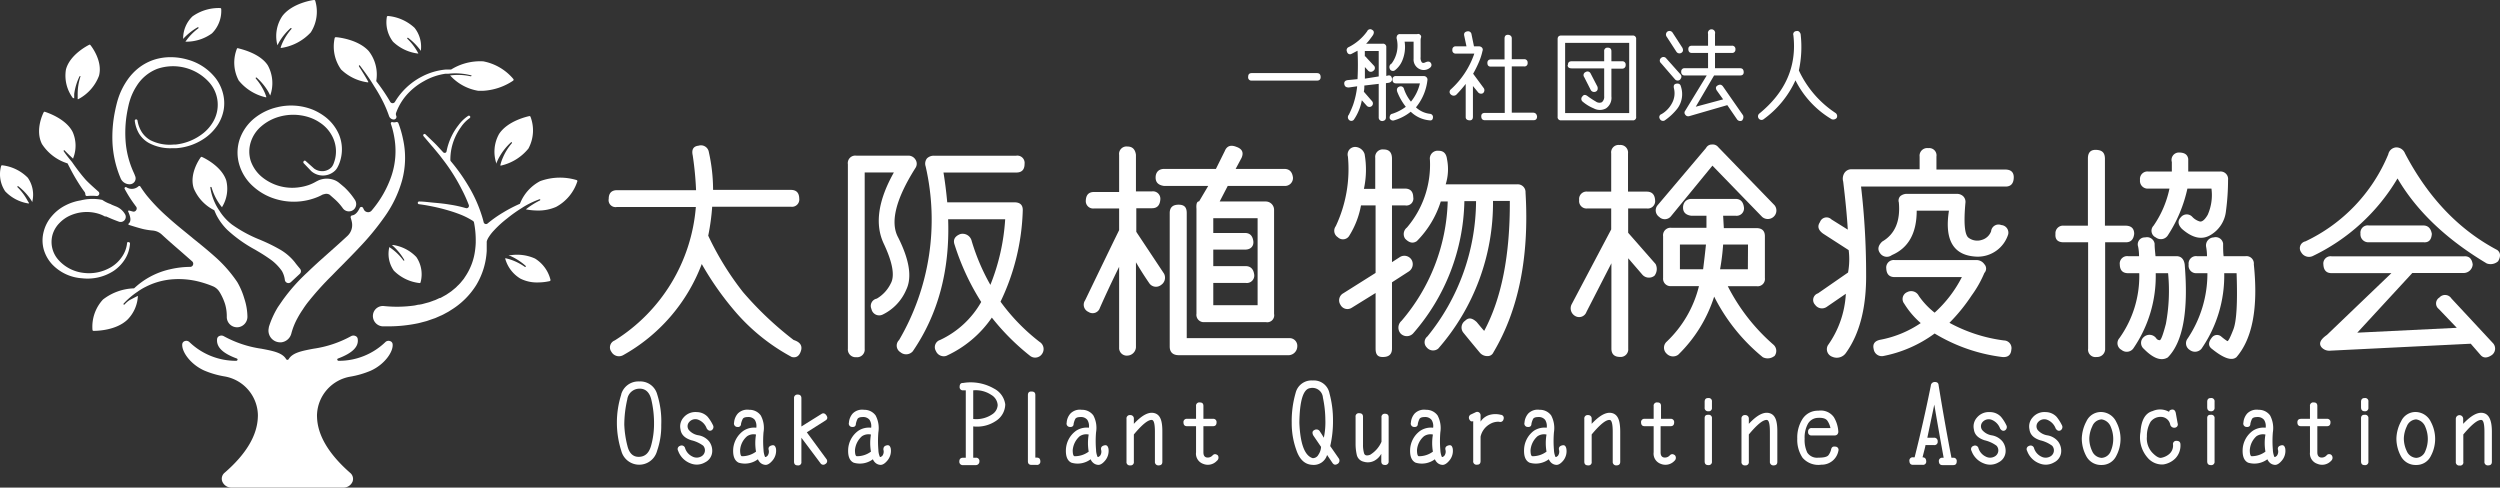 <svg xmlns="http://www.w3.org/2000/svg" viewBox="0 0 359.81 70.18"><rect x="0" y="0" width="359.81" height="70.18" fill="#333333" stroke="none"/><defs><style>.cls-1{fill:#fff;}</style></defs><g id="作業"><path class="cls-1" d="M56.16,49.1a.65.65,0,0,0-.67.11,9.63,9.63,0,0,1-6.73,2.72.22.22,0,0,1-.22-.15.17.17,0,0,1,.13-.19c2-.75,3-1.67,2.81-2.83a.51.51,0,0,0-.3-.39.7.7,0,0,0-.63,0,15.89,15.89,0,0,1-5.45,1.82c-1.68.32-3,.57-3.56,1.51a.21.21,0,0,1-.17.09.21.21,0,0,1-.18-.09c-.55-.94-1.88-1.19-3.56-1.51a15.89,15.89,0,0,1-5.45-1.82.7.7,0,0,0-.63,0,.51.51,0,0,0-.3.39c-.15,1.16.77,2.08,2.81,2.83a.17.17,0,0,1,.13.19.21.21,0,0,1-.21.15,9.65,9.65,0,0,1-6.74-2.72.65.65,0,0,0-.67-.11.52.52,0,0,0-.34.43c-.1,1.08,1.18,2.91,3.17,3.8a13,13,0,0,0,2.94.85,5.77,5.77,0,0,1,4.77,5.36,3.84,3.84,0,0,1,0,.48c-.08,2.63-1.68,5.33-4.76,8A1.12,1.12,0,0,0,32,69.32a1.43,1.43,0,0,0,1.37.86h16a1.43,1.43,0,0,0,1.37-.86,1.12,1.12,0,0,0-.35-1.27c-3.08-2.7-4.68-5.4-4.76-8a3.84,3.84,0,0,1,0-.48,5.77,5.77,0,0,1,4.78-5.36,13.12,13.12,0,0,0,2.93-.85c2-.89,3.27-2.72,3.17-3.8A.5.5,0,0,0,56.16,49.1Z"/><path class="cls-1" d="M58.2,37.5a.11.11,0,0,1-.13,0,7.8,7.8,0,0,0-1.78-1.76l-.22-.15-.06,0v.08a4.18,4.18,0,0,0,.68,3.29,6.18,6.18,0,0,0,3.7,1.78h0a.13.13,0,0,0,.14-.11,4.41,4.41,0,0,0-.61-3.64,5.82,5.82,0,0,0-3.34-1.73l-.17,0,.13.12,0,0,0,0a8.37,8.37,0,0,1,1.63,2s0,.05,0,.07A.09.09,0,0,1,58.2,37.5Z"/><path class="cls-1" d="M77,37.21a6.28,6.28,0,0,0-3.63-.46l-.18,0,.21.09.06,0a8.55,8.55,0,0,1,2.2,1.43.09.09,0,0,1,0,.07.11.11,0,0,1,0,.07.09.09,0,0,1-.12,0,8.11,8.11,0,0,0-2.25-1.11l-.49-.13h-.08l0,.08a4.85,4.85,0,0,0,2.18,2.85,5.25,5.25,0,0,0,2.48.55,7.81,7.81,0,0,0,1.73-.19.16.16,0,0,0,.12-.18A5,5,0,0,0,77,37.21Z"/><path class="cls-1" d="M71.83,19.28a5.24,5.24,0,0,0-.42,4.15l0,.14.06-.13a6.23,6.23,0,0,1,.43-.9,8.45,8.45,0,0,1,1.64-2.05.09.09,0,0,1,.13,0,.09.09,0,0,1,0,.12,8,8,0,0,0-1.32,2.14,5.53,5.53,0,0,0-.33,1l0,.08.09,0a7.1,7.1,0,0,0,3.95-2.46,5.51,5.51,0,0,0,.29-4.57.15.15,0,0,0-.17-.09C76.06,16.74,73.1,17.34,71.83,19.28Z"/><path class="cls-1" d="M38.23,14l.09,0,0-.09c-.06-.18-.12-.33-.17-.47a8.27,8.27,0,0,0-1.33-2.13.11.11,0,0,1,0-.13.09.09,0,0,1,.13,0,8.5,8.5,0,0,1,1.65,2c.1.18.2.38.29.57l0,.12,0-.12a5.32,5.32,0,0,0-.35-4.35C37.34,7.56,34.38,7,34.26,6.94a.13.13,0,0,0-.17.09,5.46,5.46,0,0,0,.27,4.56A7,7,0,0,0,38.23,14Z"/><path class="cls-1" d="M39.91,6.51,40,6.38l.17-.32h0a8.45,8.45,0,0,1,1.64-2,.09.09,0,0,1,.13,0,.08.08,0,0,1,0,.12A8.05,8.05,0,0,0,40.6,6.28a5.58,5.58,0,0,0-.2.54l0,.08.08,0a7.25,7.25,0,0,0,4.25-2.24A5.5,5.5,0,0,0,45.37.11.16.16,0,0,0,45.2,0c-.13,0-3.12.43-4.55,2.29a5.15,5.15,0,0,0-.76,4.07Z"/><path class="cls-1" d="M28.44,3.93a.09.09,0,1,1,.1.15,8,8,0,0,0-1.76,1.79l0,0L26.68,6h.1a6.29,6.29,0,0,0,3.73-1.2,4.57,4.57,0,0,0,1.33-3.5.15.15,0,0,0-.14-.14,6.52,6.52,0,0,0-4,1.2,4.41,4.41,0,0,0-1.34,3.08V5.6l.09-.1A8.63,8.63,0,0,1,28.44,3.93Z"/><path class="cls-1" d="M.32,23.79a.15.15,0,0,0-.16.11,4.41,4.41,0,0,0,.59,3.64,5.86,5.86,0,0,0,3.32,1.74l.09,0,0-.09L4,28.94a8.15,8.15,0,0,0-1.48-2,.08.08,0,0,1,0-.12.09.09,0,0,1,.13,0,8.47,8.47,0,0,1,1.79,1.92l.15.24.07.12,0-.13A4.28,4.28,0,0,0,4,25.58,6.18,6.18,0,0,0,.32,23.79Z"/><path class="cls-1" d="M10.68,14.14V14c0-.18,0-.33,0-.48h0A8.31,8.31,0,0,1,11.44,11l.05-.05h.07a.09.09,0,0,1,0,.12,8.18,8.18,0,0,0-.38,2.48c0,.21,0,.43,0,.65v.08l.07,0a6.31,6.31,0,0,0,3-3.38c.57-2.19-1.18-4.35-1.26-4.44a.15.15,0,0,0-.18,0c-.11.06-2.75,1.36-3.32,3.55a5.38,5.38,0,0,0,1,4.1Z"/><path class="cls-1" d="M60.11,7.7h.1l-.06-.12,0,0a8.21,8.21,0,0,0-1.52-2,.08.08,0,0,1,0-.12.09.09,0,0,1,.13,0A8.64,8.64,0,0,1,60.5,7.22l.08.11,0-.13A4.37,4.37,0,0,0,59.66,4a6.47,6.47,0,0,0-3.82-1.7.16.16,0,0,0-.16.12A4.61,4.61,0,0,0,56.56,6,6.27,6.27,0,0,0,60.11,7.7Z"/><path class="cls-1" d="M83,25.92a8.34,8.34,0,0,0-5.26.15,6.21,6.21,0,0,0-2.91,3.26l-.12.05a20.86,20.86,0,0,0-2.34,1.23,16.86,16.86,0,0,0-2.19,1.55.35.35,0,0,1-.34.07.34.34,0,0,1-.23-.25c-.07-.29-.15-.58-.24-.86a19.71,19.71,0,0,0-2-4.43,26.27,26.27,0,0,0-2.49-3.49.27.27,0,0,1-.06-.17,7.81,7.81,0,0,1,.66-3.22,8.31,8.31,0,0,1,.88-1.54A5,5,0,0,1,67.6,17a.2.2,0,0,0,.06-.26.21.21,0,0,0-.27-.07A5.38,5.38,0,0,0,66,18a8.59,8.59,0,0,0-1,1.59,8.81,8.81,0,0,0-.73,2.19.28.28,0,0,1-.2.22.31.31,0,0,1-.29-.09L62.94,21l-.15-.16-.27-.27-1.29-1.24a.19.19,0,0,0-.26,0,.19.19,0,0,0,0,.28L62.15,21l.25.28a1,1,0,0,0,.13.16l.75.91.71.93a26.92,26.92,0,0,1,2.48,4,20.33,20.33,0,0,1,1,2.22.34.34,0,0,1-.07.36.33.33,0,0,1-.35.09l-.19-.05a17.52,17.52,0,0,0-2.17-.46c-.64-.11-1.36-.19-2.17-.26S61,29,60.32,29h0a.19.19,0,0,0-.19.17.19.19,0,0,0,.17.22c.64.08,1.33.2,2.1.36s1.46.34,2.07.52a20,20,0,0,1,2,.69,11.1,11.1,0,0,1,1.59.83.36.36,0,0,1,.16.22,13.3,13.3,0,0,1,.25,2.76v.14a9.89,9.89,0,0,1-.08,1,8.72,8.72,0,0,1-1.5,4l-.14.22-.51.62L66,41l-.15.14-.08.08a2,2,0,0,1-.3.28l-.51.42-.33.23-.17.11a2.53,2.53,0,0,1-.27.18l-.7.39-.15.07-.09,0-.49.23a1.75,1.75,0,0,1-.32.12l-.18.07-.5.18-.34.09-.7.19-.4.07c-.22,0-.45.09-.67.12a18.16,18.16,0,0,1-4.38.08h0a1.44,1.44,0,0,0-1.51.92,1.49,1.49,0,0,0,1.34,2h.69a20.92,20.92,0,0,0,4.36-.44c.28-.06.56-.14.83-.21l.42-.11.95-.33.27-.09.59-.26.2-.09a3.39,3.39,0,0,0,.39-.18l.57-.31.1-.05.18-.11.28-.18A11.07,11.07,0,0,0,68.56,41a10.61,10.61,0,0,0,1.49-4.9c0-.32,0-.67,0-1a1.7,1.7,0,0,0,0-.22.76.76,0,0,1,.07-.33,2.26,2.26,0,0,1,.24-.45,6,6,0,0,1,.72-.92A15.21,15.21,0,0,1,73,31.43,19.7,19.7,0,0,1,75,30h0l.11-.07.17-.11a12.37,12.37,0,0,1,2.36-1.14.09.09,0,0,1,.12.06.1.1,0,0,1-.06.11,11.31,11.31,0,0,0-1.94,1.22l-.09.08h.11a9.13,9.13,0,0,0,1.62.15,6.33,6.33,0,0,0,2.63-.52,6.39,6.39,0,0,0,3.07-3.7A.16.16,0,0,0,83,25.92Z"/><path class="cls-1" d="M49.8,27.18,49.62,27l-.47-.4-.34-.28a2.45,2.45,0,0,0-.56-.35,3,3,0,0,0-2.43,0l-.28.14-.18.1-.21.11-.1.05a5.8,5.8,0,0,1-.65.27,7.27,7.27,0,0,1-1.38.32,6.89,6.89,0,0,1-5.36-1.52,5.22,5.22,0,0,1-1.57-2.27,4.48,4.48,0,0,1,0-2.71,4.92,4.92,0,0,1,1.55-2.31,6.73,6.73,0,0,1,2.58-1.36,7.38,7.38,0,0,1,3-.2,7.09,7.09,0,0,1,1.46.36,6.07,6.07,0,0,1,1.32.67,5.18,5.18,0,0,1,1.92,2.2,4.7,4.7,0,0,1,.34,2.91,4.89,4.89,0,0,1-.21.72,1.91,1.91,0,0,1-.32.6,1.85,1.85,0,0,1-1.2.58,2,2,0,0,1-1.32-.37l-1.22-1.09a.19.19,0,0,0-.32.14.24.24,0,0,0,0,.14l1.14,1.19a2.53,2.53,0,0,0,3.42-.09,1.85,1.85,0,0,0,.3-.39c.09-.15.14-.27.2-.39v0a5.11,5.11,0,0,0,.29-.83,5.59,5.59,0,0,0-.2-3.5,6.42,6.42,0,0,0-2.2-2.76,8.27,8.27,0,0,0-1.54-.87,8.45,8.45,0,0,0-5.22-.37A8.18,8.18,0,0,0,36.64,17a6.73,6.73,0,0,0-2.13,3,6.09,6.09,0,0,0-.06,3.73,6.76,6.76,0,0,0,2,3.11,8.33,8.33,0,0,0,3.18,1.79,9,9,0,0,0,3.61.35,9,9,0,0,0,2.67-.71l.1-.05a3.18,3.18,0,0,0,.32-.16l.18-.09.09,0a.94.94,0,0,1,.74,0h0a.47.47,0,0,1,.12.07l.74.65.12.11a7.94,7.94,0,0,1,1,1.14,1.07,1.07,0,0,0,1.64.18l0,0a1.08,1.08,0,0,0,.11-1.37A9.77,9.77,0,0,0,49.8,27.18Z"/><path class="cls-1" d="M57,16.59a.62.62,0,0,1,0-.33,8.12,8.12,0,0,1,1.41-2.46A9.19,9.19,0,0,1,61,11.69a8.71,8.71,0,0,1,3.13-1.08l.42,0a9.08,9.08,0,0,1,3.24.23.09.09,0,0,1,.06,0,.09.09,0,0,1,0,.07.09.09,0,0,1-.11.07,8.4,8.4,0,0,0-2.87-.13h-.1l.07.07a7,7,0,0,0,4,2.15c.21,0,.43,0,.65,0a8.62,8.62,0,0,0,4.35-1.45.17.17,0,0,0,.07-.1.24.24,0,0,0,0-.12,7.48,7.48,0,0,0-4.35-2.57,7.93,7.93,0,0,0-4.64,1.18c-.28,0-.54,0-.79,0a9.23,9.23,0,0,0-3.39,1,9.76,9.76,0,0,0-2.81,2.17,9.4,9.4,0,0,0-1.08,1.47.4.4,0,0,1-.34.2.39.39,0,0,1-.35-.2l-.17-.29a27.36,27.36,0,0,0-1.58-2.34c-.09-.12-.18-.23-.26-.35l0,0a5.5,5.5,0,0,0-1.08-4.32c-1.59-1.75-4.61-2-4.74-2a.17.17,0,0,0-.16.12A5.69,5.69,0,0,0,49.09,10a6.81,6.81,0,0,0,3.81,1.85l.1,0,0-.09c-.42-.76-.89-1.51-1.34-2.21a.15.15,0,0,1,0-.07.21.21,0,0,1,0-.06.11.11,0,0,1,.13,0c.53.71,1.1,1.47,1.62,2.28.13.21.28.44.44.71a22.63,22.63,0,0,1,1.34,2.35A17.29,17.29,0,0,1,56,16.72a.73.73,0,0,0,.68.48h0a.39.39,0,0,0,.37-.48Z"/><path class="cls-1" d="M43.15,39.41a.53.53,0,0,0,.05-.71c-.26-.31-.59-.71-.66-.81l-.11-.15a7.61,7.61,0,0,0-2.26-1.9,24.16,24.16,0,0,0-2.41-1.19l-.3-.13a19.16,19.16,0,0,1-4.1-2.22,7.72,7.72,0,0,1-1.66-1.78l-.09-.15h0l0,0a7.23,7.23,0,0,1-.53-.87,8.16,8.16,0,0,1-.81-2.5.08.08,0,0,1,.07-.1.1.1,0,0,1,.11.07,7.91,7.91,0,0,0,1.06,2.27,6,6,0,0,0,.41.55l.05.05,0-.06A5,5,0,0,0,32.57,26c-.68-2.15-3.39-3.36-3.5-3.41a.14.14,0,0,0-.18.05c-.07.09-1.71,2.32-1,4.48a6.19,6.19,0,0,0,2.95,3.14c.09.22.19.44.28.64a8.39,8.39,0,0,0,1.59,2.18,19.49,19.49,0,0,0,4,2.85l.35.21a23,23,0,0,1,2.07,1.35A7.07,7.07,0,0,1,40.57,39,3.46,3.46,0,0,1,41,40.31a.52.52,0,0,0,.87.29Z"/><path class="cls-1" d="M58,20a14.48,14.48,0,0,0-.66-2.27.27.27,0,0,0-.34-.16.85.85,0,0,1-.52,0,.19.19,0,0,0-.23.23c.08.23.16.5.19.59a13.87,13.87,0,0,1,.38,1.83,11.21,11.21,0,0,1-.51,5.18A15.18,15.18,0,0,1,53.74,30l-.24.29a.64.64,0,0,1-.62.24.67.67,0,0,1-.53-.41l-.09-.18a.27.27,0,0,0-.49,0c-.22.47-.58,1-1.09,1.06a.26.26,0,0,0-.2.35c.06.2.12.4.16.6a2.14,2.14,0,0,1-.63,2c-.84.78-1.72,1.57-2.57,2.32l-1.57,1.4c-.65.6-1.15,1.06-1.61,1.51a26.2,26.2,0,0,0-3.56,4c-.25.36-.48.7-.69,1a12.86,12.86,0,0,0-1.32,2.9l0,.09a1.69,1.69,0,0,0,1.67,2.1h.11A1.69,1.69,0,0,0,41.93,48a9.72,9.72,0,0,1,.88-2.2,13.12,13.12,0,0,1,.75-1.23l.09-.14c.19-.29.37-.54.54-.77a42.76,42.76,0,0,1,3.58-4c.45-.46.91-.94,1.37-1.39.83-.85,1.7-1.72,2.54-2.62a37.86,37.86,0,0,0,3.65-4.42,16.92,16.92,0,0,0,2.54-5.27A12.44,12.44,0,0,0,58,20Z"/><path class="cls-1" d="M19.09,24.49a13.12,13.12,0,0,1-1-4,16.56,16.56,0,0,1,.19-4.23c.06-.35.14-.73.21-1.05s.17-.67.28-1a8.39,8.39,0,0,1,.89-1.83,6.08,6.08,0,0,1,3-2.48,7,7,0,0,1,7.49,2,4.85,4.85,0,0,1,.47,5.72,5.91,5.91,0,0,1-1.39,1.57,7.71,7.71,0,0,1-3.92,1.61l-.27,0a6.15,6.15,0,0,1-3.39-.62A3.62,3.62,0,0,1,20.4,19a4.37,4.37,0,0,1-.61-1.66h0a.21.21,0,0,0-.22-.16.2.2,0,0,0-.17.23A4.84,4.84,0,0,0,20,19.21a3.91,3.91,0,0,0,1.41,1.36,6.55,6.55,0,0,0,3.38.76c.2,0,.39,0,.56,0a8.21,8.21,0,0,0,4.31-1.58A7.08,7.08,0,0,0,31.32,18a6,6,0,0,0,.88-2.23,5.64,5.64,0,0,0-.13-2.41A6,6,0,0,0,31,11.21,7.7,7.7,0,0,0,27,8.58a8.76,8.76,0,0,0-2.37-.35,7.8,7.8,0,0,0-2.41.35,7.38,7.38,0,0,0-2.19,1.14,8,8,0,0,0-1.69,1.78,10.38,10.38,0,0,0-1.14,2.14,11.92,11.92,0,0,0-.37,1.15c-.08.32-.18.71-.26,1.13a18.55,18.55,0,0,0-.38,4.67,15.12,15.12,0,0,0,1,4.65l.18.44a1.4,1.4,0,0,0,1.3.84h0a.85.85,0,0,0,.76-1.23C19.33,25,19.2,24.76,19.09,24.49Z"/><path class="cls-1" d="M34.15,40.6A19.16,19.16,0,0,0,31,37c-1.05-.94-2.13-1.82-3.18-2.66l-.31-.26c-1.22-1-2.32-1.87-3.37-2.83a26.24,26.24,0,0,1-3-3.09,16.31,16.31,0,0,1-.95-1.33.18.18,0,0,0-.28,0,1.42,1.42,0,0,1-1.73.11.18.18,0,0,0-.24.24,17.82,17.82,0,0,0,1.48,2.33c.05.08.11.15.17.23a.43.43,0,0,1,0,.52.42.42,0,0,1-.49.18l-.52-.14a.11.11,0,0,0-.13.15c.3.67.5,1.34.08,1.72a.11.11,0,0,0,0,.19c.69.22,1.69.53,2.22.64a10.6,10.6,0,0,0,1.24.18,2.2,2.2,0,0,1,1.29.57c.87.81,1.77,1.59,2.64,2.34l1.74,1.53a.45.45,0,0,1,.12.5.43.43,0,0,1-.41.29,13,13,0,0,0-2.95.36A11,11,0,0,0,19.3,41.5a7.66,7.66,0,0,0-4.48,1.61,5.76,5.76,0,0,0-1.51,4.37.15.15,0,0,0,.15.14h0c.32,0,3.2,0,4.89-1.62a5.17,5.17,0,0,0,1.49-3.33v-.09l-1.17.6a3.74,3.74,0,0,0-.74.64.1.1,0,0,1-.14,0,.08.08,0,0,1,0-.12,10.77,10.77,0,0,1,2-1.71l0,0h0a8.32,8.32,0,0,1,1.16-.7,10.15,10.15,0,0,1,3.64-1.07,11.89,11.89,0,0,1,3.74.24,15,15,0,0,1,2.33.75,2,2,0,0,1,.9.76l.09.14a8,8,0,0,1,.76,1.71,6.28,6.28,0,0,1,.23,1.77v.06a1.48,1.48,0,0,0,1.68,1.44,1.52,1.52,0,0,0,1.29-1.56,8.68,8.68,0,0,0-.45-2.57A10.52,10.52,0,0,0,34.15,40.6Z"/><path class="cls-1" d="M13.92,28.21a.36.36,0,0,0,.26-.62c-.65-.57-1.52-1.35-1.9-1.78-.55-.63-1.09-1.33-1.62-2.07l-.31-.44h0l0,0c-.44-.53-.82-1-1.18-1.53a.1.1,0,0,1,0-.07.09.09,0,0,1,0-.06.08.08,0,0,1,.12,0c.36.37.74.74,1.18,1.15l.06.05,0-.07A4.87,4.87,0,0,0,10.46,19c-1-2-3.92-2.88-4-2.91a.14.14,0,0,0-.17.07c-.06.1-1.29,2.52-.25,4.57a6.78,6.78,0,0,0,3.69,2.79c.1.21.2.41.31.61.43.85.88,1.62,1.35,2.36.27.42.53.8.81,1.17a.87.87,0,0,1,.09.37.22.22,0,0,0,.25.18A7.38,7.38,0,0,1,13.92,28.21Z"/><path class="cls-1" d="M18.5,34.85a.23.23,0,0,0-.14,0,.24.24,0,0,0-.07.13,4.19,4.19,0,0,1-.75,2A4.94,4.94,0,0,1,16,38.44a6.23,6.23,0,0,1-4.07.82,5.67,5.67,0,0,1-3.56-1.9,3.86,3.86,0,0,1-.79-3.64,4,4,0,0,1,1-1.64A4.84,4.84,0,0,1,10.14,31,5.88,5.88,0,0,1,14,30.71a4.81,4.81,0,0,1,.82.3l.27.14,0,0,.13,0h.06l.1.05.53.23c.29.13.76.31,1.22.48a.74.74,0,0,0,.91-1v0a2.6,2.6,0,0,0-1.38-1.21h0l-.57-.23a1.05,1.05,0,0,0-.26-.13,4.69,4.69,0,0,1-1.11-.57,7,7,0,0,0-3.1.07,7.25,7.25,0,0,0-2.14.69,6.29,6.29,0,0,0-2,1.55,5.39,5.39,0,0,0-1.19,2.25,4.9,4.9,0,0,0,0,2.55,5.34,5.34,0,0,0,1.22,2.17,6.5,6.5,0,0,0,4.29,2A6.91,6.91,0,0,0,16.34,39,5.69,5.69,0,0,0,18,37.28a4.8,4.8,0,0,0,.71-2.23A.2.2,0,0,0,18.5,34.85Z"/><path class="cls-1" d="M89.4,56.77A2.57,2.57,0,0,1,92,54.9a2.52,2.52,0,0,1,2.59,1.87,12.78,12.78,0,0,1,.58,4.38,10.79,10.79,0,0,1-.6,3.74,2.66,2.66,0,0,1-5.15,0,13.33,13.33,0,0,1,0-8.13Zm.9,7.4c.26,1.08.83,1.61,1.69,1.58s1.43-.56,1.72-1.62a11.62,11.62,0,0,0,.42-3,14.71,14.71,0,0,0-.41-3.7c-.27-1-.85-1.53-1.73-1.49a1.77,1.77,0,0,0-1.71,1.54,16.53,16.53,0,0,0-.43,3.65A14.45,14.45,0,0,0,90.3,64.17Z"/><path class="cls-1" d="M100.27,59.31a2.18,2.18,0,0,1,1.58.68,5.94,5.94,0,0,1,.8,1.28.56.56,0,0,1-.25.67c-.28.13-.51,0-.69-.28a2.11,2.11,0,0,0-1.16-1.23,1.16,1.16,0,0,0-1.35.3.9.9,0,0,0-.07,1.14,2.27,2.27,0,0,0,1.41.78,2.52,2.52,0,0,1,1.52.88,2.23,2.23,0,0,1,.44,1.54,1.81,1.81,0,0,1-1,1.46,2.37,2.37,0,0,1-2.12.16,3,3,0,0,1-1.78-1.81.48.48,0,0,1,.27-.71.51.51,0,0,1,.71.26,2,2,0,0,0,1.08,1.28,1.32,1.32,0,0,0,1.23,0,1,1,0,0,0,.56-.78,1,1,0,0,0-.25-.79,4.68,4.68,0,0,0-1.71-.78c-.94-.3-1.46-.82-1.55-1.57a1.92,1.92,0,0,1,.44-1.7A2.21,2.21,0,0,1,100.27,59.31Z"/><path class="cls-1" d="M111.18,66.28c-.4.47-.76.67-1.08.62a1.2,1.2,0,0,1-.72-.35,1.59,1.59,0,0,1-.3-.45,3.11,3.11,0,0,1-2.77.49c-.56-.27-.83-.9-.79-1.88A3.54,3.54,0,0,1,107,62a2.77,2.77,0,0,1,1.85-.44,1.7,1.7,0,0,0-.21-1.12,1.14,1.14,0,0,0-.93-.42c-.45,0-.72.08-.83.31a3,3,0,0,0-.23.67.43.43,0,0,1-.52.45.49.49,0,0,1-.48-.61,2.23,2.23,0,0,1,.55-1.33,1.91,1.91,0,0,1,1.63-.53,2,2,0,0,1,1.66.81,3.73,3.73,0,0,1,.4,2.42,14.72,14.72,0,0,0,0,2.53,2.88,2.88,0,0,0,.21,1c.08.09.2,0,.36-.14a1,1,0,0,0,.16-.89c-.06-.32.1-.52.46-.61s.5.09.6.45A2.19,2.19,0,0,1,111.18,66.28ZM108.81,65a7.26,7.26,0,0,1,0-2.46,1.64,1.64,0,0,0-1.29.25,2.88,2.88,0,0,0-1,2c0,.57.1.86.26.87A3.35,3.35,0,0,0,108.81,65Z"/><path class="cls-1" d="M118.93,66.05a.47.47,0,0,1-.14.73.48.48,0,0,1-.71-.12L115.34,63v3.47a.45.45,0,0,1-.53.51c-.34,0-.52-.16-.53-.52V57.32a.48.48,0,0,1,.54-.53c.35,0,.52.19.52.52v4.07l2.87-1.79c.26-.18.51-.12.72.18s.19.56-.13.75l-2.68,1.7Z"/><path class="cls-1" d="M127.72,66.28c-.39.47-.75.67-1.08.62a1.17,1.17,0,0,1-.71-.35,1.4,1.4,0,0,1-.3-.45,3.12,3.12,0,0,1-2.77.49c-.57-.27-.83-.9-.79-1.88A3.51,3.51,0,0,1,123.53,62a2.77,2.77,0,0,1,1.85-.44,1.69,1.69,0,0,0-.22-1.12,1.14,1.14,0,0,0-.93-.42c-.44,0-.72.08-.83.31a2.9,2.9,0,0,0-.22.67c0,.33-.21.48-.53.45a.48.48,0,0,1-.47-.61,2.23,2.23,0,0,1,.55-1.33,1.91,1.91,0,0,1,1.63-.53,2,2,0,0,1,1.66.81,3.86,3.86,0,0,1,.4,2.42,14.72,14.72,0,0,0,0,2.53,2.64,2.64,0,0,0,.21,1c.07.09.19,0,.36-.14a1,1,0,0,0,.15-.89c0-.32.1-.52.46-.61s.51.09.6.45A2.16,2.16,0,0,1,127.72,66.28ZM125.35,65a7.26,7.26,0,0,1,0-2.46,1.68,1.68,0,0,0-1.3.25,3,3,0,0,0-1,2q0,.85.27.87A3.32,3.32,0,0,0,125.35,65Z"/><path class="cls-1" d="M143.37,60.56a4.86,4.86,0,0,1-3.3.81v4.51h.35a.47.47,0,0,1,.54.53.51.51,0,0,1-.54.53H138.6a.48.48,0,0,1-.53-.52c0-.36.19-.54.53-.54h.4v-9.7h-.38a.46.46,0,0,1-.51-.46c0-.42.16-.62.49-.6a6.74,6.74,0,0,1,4.47.81,3,3,0,0,1,1.61,2.28A2.89,2.89,0,0,1,143.37,60.56Zm.22-2.26a1.83,1.83,0,0,0-.93-1.47,4,4,0,0,0-2.59-.65V60.3a4.09,4.09,0,0,0,2.85-.75A1.68,1.68,0,0,0,143.59,58.3Z"/><path class="cls-1" d="M148.46,56.35c.37,0,.55.15.55.51v9h.19c.35,0,.52.16.53.53a.47.47,0,0,1-.53.52h-.72c-.36,0-.54-.17-.54-.52V56.88C147.94,56.5,148.11,56.33,148.46,56.35Z"/><path class="cls-1" d="M159.06,66.28c-.39.47-.75.67-1.07.62a1.17,1.17,0,0,1-.72-.35,1.25,1.25,0,0,1-.3-.45,3.12,3.12,0,0,1-2.77.49c-.57-.27-.83-.9-.79-1.88A3.51,3.51,0,0,1,154.87,62a2.76,2.76,0,0,1,1.85-.44,1.69,1.69,0,0,0-.22-1.12,1.14,1.14,0,0,0-.93-.42c-.44,0-.72.08-.83.31a2.9,2.9,0,0,0-.22.67c0,.33-.21.48-.53.45a.48.48,0,0,1-.47-.61,2.17,2.17,0,0,1,.55-1.33,1.9,1.9,0,0,1,1.62-.53,2,2,0,0,1,1.67.81,3.8,3.8,0,0,1,.39,2.42,14.51,14.51,0,0,0,0,2.53,2.64,2.64,0,0,0,.21,1c.07.09.19,0,.36-.14a1,1,0,0,0,.15-.89c-.05-.32.1-.52.46-.61s.51.09.6.45A2.16,2.16,0,0,1,159.06,66.28ZM156.69,65a7.26,7.26,0,0,1,0-2.46,1.68,1.68,0,0,0-1.3.25,3,3,0,0,0-1,2q0,.85.27.87A3.32,3.32,0,0,0,156.69,65Z"/><path class="cls-1" d="M167.29,62.16v4.3c0,.35-.17.52-.54.52a.49.49,0,0,1-.53-.54V62.16q0-1.6-.39-1.71c-.52-.1-1.4.59-2.64,2.08v3.93a.46.46,0,0,1-.52.52.47.47,0,0,1-.54-.53V60.28a.48.48,0,0,1,.54-.54.49.49,0,0,1,.52.53V61c1.19-1.27,2.17-1.78,3-1.53S167.3,60.6,167.29,62.16Z"/><path class="cls-1" d="M175.14,66.32a1.77,1.77,0,0,1-2,.43,1.55,1.55,0,0,1-1-1.65V61.34h-1.3c-.33,0-.5-.17-.51-.53a.47.47,0,0,1,.54-.53h1.27V58.45a.47.47,0,0,1,.54-.53c.34,0,.52.15.52.51v1.85h1.35a.47.47,0,0,1,.54.53c0,.36-.19.53-.52.53h-1.37V65.1c0,.43.15.67.46.74a.93.93,0,0,0,.87-.31c.22-.22.46-.22.74,0A.58.58,0,0,1,175.14,66.32Z"/><path class="cls-1" d="M192.56,66.73c-.33.23-.59.19-.79-.11L191,65.48a2,2,0,0,1-2.15,1.42c-1.07-.06-1.84-.79-2.3-2.2a11.32,11.32,0,0,1-.64-3.86,14.52,14.52,0,0,1,.56-4.28,2.35,2.35,0,0,1,2.46-1.8,2.28,2.28,0,0,1,2.41,1.84,14.56,14.56,0,0,1,.51,3.89,15.69,15.69,0,0,1-.4,3.71L192.7,66A.55.55,0,0,1,192.56,66.73Zm-2.8-1.3a2.14,2.14,0,0,0,.37-1.12L189,62.65c-.17-.37-.12-.62.16-.75a.57.57,0,0,1,.82.22c.25.37.43.67.55.88a10.72,10.72,0,0,0,.22-2.59,16,16,0,0,0-.35-3.18,1.51,1.51,0,0,0-1.83-1.37q-1.5.18-1.56,5,.19,4.56,1.92,5.08A.92.92,0,0,0,189.76,65.43Z"/><path class="cls-1" d="M199.86,60.05v6.34a.48.48,0,0,1-.53.53c-.35,0-.53-.17-.53-.54V65.31a2.46,2.46,0,0,1-1,1,2,2,0,0,1-1.53.14,1.3,1.3,0,0,1-1-1,7.19,7.19,0,0,1-.17-1.5V60a.46.46,0,0,1,.52-.53c.37,0,.55.17.55.52v4a4.28,4.28,0,0,0,.15,1.24c.1.33.39.4.88.22a4.09,4.09,0,0,0,1.63-1.87v-3.5a.46.46,0,0,1,.51-.53C199.68,59.55,199.86,59.72,199.86,60.05Z"/><path class="cls-1" d="M208.6,66.28c-.39.47-.75.67-1.07.62a1.17,1.17,0,0,1-.72-.35,1.59,1.59,0,0,1-.3-.45,3.12,3.12,0,0,1-2.77.49c-.56-.27-.83-.9-.79-1.88A3.51,3.51,0,0,1,204.41,62a2.77,2.77,0,0,1,1.85-.44,1.64,1.64,0,0,0-.22-1.12,1.14,1.14,0,0,0-.93-.42c-.44,0-.72.08-.83.31a2.9,2.9,0,0,0-.22.67c0,.33-.21.48-.53.45a.48.48,0,0,1-.47-.61,2.23,2.23,0,0,1,.55-1.33,1.91,1.91,0,0,1,1.63-.53,2,2,0,0,1,1.66.81,3.86,3.86,0,0,1,.4,2.42,14.72,14.72,0,0,0,0,2.53,2.88,2.88,0,0,0,.21,1c.08.09.2,0,.36-.14a1,1,0,0,0,.16-.89c-.06-.32.09-.52.46-.61s.5.09.59.45A2.16,2.16,0,0,1,208.6,66.28ZM206.23,65a7.26,7.26,0,0,1,0-2.46,1.64,1.64,0,0,0-1.29.25,2.88,2.88,0,0,0-1,2c0,.57.1.86.26.87A3.32,3.32,0,0,0,206.23,65Z"/><path class="cls-1" d="M216.4,60.31a.48.48,0,0,1-.65.39,2.34,2.34,0,0,0-1.36.36,2.73,2.73,0,0,0-1.3,1.79v3.5c0,.36-.17.54-.53.53a.47.47,0,0,1-.53-.54V60.61c-.26.11-.45,0-.58-.3a.51.51,0,0,1,.21-.64l.71-.33a.49.49,0,0,1,.48,0,.51.51,0,0,1,.24.48v.86a2.31,2.31,0,0,1,1.43-1A3.13,3.13,0,0,1,216,59.7.45.45,0,0,1,216.4,60.31Z"/><path class="cls-1" d="M225,66.28c-.39.47-.75.67-1.08.62a1.17,1.17,0,0,1-.71-.35,1.59,1.59,0,0,1-.3-.45,3.12,3.12,0,0,1-2.77.49c-.57-.27-.83-.9-.79-1.88A3.51,3.51,0,0,1,220.76,62a2.77,2.77,0,0,1,1.85-.44,1.69,1.69,0,0,0-.22-1.12,1.14,1.14,0,0,0-.93-.42c-.44,0-.72.08-.83.31a2.9,2.9,0,0,0-.22.67c0,.33-.21.48-.53.45a.48.48,0,0,1-.47-.61,2.23,2.23,0,0,1,.55-1.33,1.91,1.91,0,0,1,1.63-.53,2,2,0,0,1,1.66.81,3.86,3.86,0,0,1,.4,2.42,14.72,14.72,0,0,0,0,2.53,2.88,2.88,0,0,0,.21,1c.07.09.19,0,.36-.14a1,1,0,0,0,.15-.89c-.05-.32.1-.52.46-.61s.51.09.6.45A2.16,2.16,0,0,1,225,66.28ZM222.58,65a7.26,7.26,0,0,1,0-2.46,1.68,1.68,0,0,0-1.3.25,3,3,0,0,0-1,2q0,.85.27.87A3.32,3.32,0,0,0,222.58,65Z"/><path class="cls-1" d="M233.19,62.16v4.3c0,.35-.18.52-.55.52a.49.49,0,0,1-.53-.54V62.16q0-1.6-.39-1.71c-.52-.1-1.4.59-2.64,2.08v3.93a.45.45,0,0,1-.51.52c-.37,0-.55-.18-.55-.53V60.28a.48.48,0,0,1,.55-.54.49.49,0,0,1,.51.53V61c1.19-1.27,2.18-1.78,3-1.53S233.19,60.6,233.19,62.16Z"/><path class="cls-1" d="M241,66.32a1.77,1.77,0,0,1-2,.43,1.55,1.55,0,0,1-1-1.65V61.34h-1.3c-.33,0-.5-.17-.51-.53a.47.47,0,0,1,.54-.53H238V58.45a.47.47,0,0,1,.54-.53c.34,0,.52.15.52.51v1.85h1.35a.47.47,0,0,1,.54.53c0,.36-.19.53-.52.53H239V65.1c0,.43.15.67.46.74a.93.93,0,0,0,.87-.31c.22-.22.46-.22.74,0A.57.57,0,0,1,241,66.32Z"/><path class="cls-1" d="M245.86,59.7a.46.46,0,0,1,.53.52v6.19a.47.47,0,0,1-.54.53c-.34,0-.51-.18-.51-.55V60.24C245.32,59.86,245.49,59.68,245.86,59.7Zm0-2.41a.46.46,0,0,1,.53.52v.86a.46.46,0,0,1-.53.52.48.48,0,0,1-.52-.55v-.8C245.34,57.46,245.51,57.28,245.86,57.29Z"/><path class="cls-1" d="M255.8,62.16v4.3c0,.35-.17.52-.54.52a.49.49,0,0,1-.53-.54V62.16q0-1.6-.39-1.71c-.52-.1-1.4.59-2.64,2.08v3.93a.46.46,0,0,1-.52.52.47.47,0,0,1-.54-.53V60.28a.48.48,0,0,1,.54-.54.5.5,0,0,1,.52.53V61c1.18-1.27,2.17-1.78,3-1.53S255.81,60.6,255.8,62.16Z"/><path class="cls-1" d="M259.35,60.42a2.61,2.61,0,0,1,2.36-1.31,2.31,2.31,0,0,1,2.22.92,4.54,4.54,0,0,1,.65,2.12.6.6,0,0,1-.17.4.51.51,0,0,1-.35.12h-3.31a.46.46,0,0,1-.52-.53.48.48,0,0,1,.55-.53h2.67a3,3,0,0,0-.41-1c-.21-.36-.67-.51-1.39-.47a1.7,1.7,0,0,0-1.52,1,4.12,4.12,0,0,0-.4,2,4.2,4.2,0,0,0,.38,2,1.68,1.68,0,0,0,1.58.73c.81,0,1.31-.11,1.5-.4a2.28,2.28,0,0,0,.34-.73c.06-.37.26-.52.6-.46a.46.46,0,0,1,.46.6,2.44,2.44,0,0,1-2.46,2,3,3,0,0,1-2.7-1,4.61,4.61,0,0,1-.76-2.75A5,5,0,0,1,259.35,60.42Z"/><path class="cls-1" d="M281.62,66.39c0,.37-.16.55-.51.55h-1.55c-.31,0-.49-.18-.51-.53a.47.47,0,0,1,.52-.53h.17q-.69-3.75-1.35-7.65c-.23,1.12-.57,2.71-1,4.77h.94a.49.49,0,0,1,.55.53.47.47,0,0,1-.52.53h-1.24c0,.16-.17.75-.42,1.76.34,0,.51.19.53.56a.46.46,0,0,1-.51.52h-1.39c-.33,0-.5-.18-.52-.53a.47.47,0,0,1,.53-.55h.22q1.29-5.13,2.33-10.29a.56.56,0,0,1,.59-.55c.33,0,.51.15.53.45q.86,5.32,1.85,10.45h.24A.46.46,0,0,1,281.62,66.39Z"/><path class="cls-1" d="M286.37,59.31A2.18,2.18,0,0,1,288,60a5.94,5.94,0,0,1,.8,1.28.56.56,0,0,1-.25.67c-.28.13-.51,0-.69-.28a2.14,2.14,0,0,0-1.16-1.23,1.18,1.18,0,0,0-1.36.3.91.91,0,0,0-.06,1.14,2.27,2.27,0,0,0,1.41.78,2.52,2.52,0,0,1,1.52.88,2.23,2.23,0,0,1,.44,1.54,1.81,1.81,0,0,1-1,1.46,2.37,2.37,0,0,1-2.12.16,3,3,0,0,1-1.78-1.81.48.48,0,0,1,.27-.71.51.51,0,0,1,.71.26,2,2,0,0,0,1.08,1.28,1.32,1.32,0,0,0,1.23,0,1,1,0,0,0,.56-.78,1,1,0,0,0-.25-.79,4.68,4.68,0,0,0-1.71-.78c-.94-.3-1.46-.82-1.55-1.57a1.92,1.92,0,0,1,.44-1.7A2.21,2.21,0,0,1,286.37,59.31Z"/><path class="cls-1" d="M294.42,59.31A2.18,2.18,0,0,1,296,60a6.36,6.36,0,0,1,.8,1.28.56.56,0,0,1-.25.67c-.28.13-.51,0-.69-.28a2.14,2.14,0,0,0-1.16-1.23,1.18,1.18,0,0,0-1.36.3.91.91,0,0,0-.07,1.14,2.29,2.29,0,0,0,1.42.78,2.52,2.52,0,0,1,1.52.88,2.23,2.23,0,0,1,.44,1.54,1.81,1.81,0,0,1-1,1.46,2.37,2.37,0,0,1-2.12.16,3,3,0,0,1-1.78-1.81.48.48,0,0,1,.27-.71.51.51,0,0,1,.71.26,2,2,0,0,0,1.07,1.28,1.34,1.34,0,0,0,1.24,0,1,1,0,0,0,.56-.78,1,1,0,0,0-.25-.79,4.68,4.68,0,0,0-1.71-.78c-.94-.3-1.46-.82-1.55-1.57a1.92,1.92,0,0,1,.44-1.7A2.21,2.21,0,0,1,294.42,59.31Z"/><path class="cls-1" d="M300.29,60.63a2.29,2.29,0,0,1,2.18-1.33,2.46,2.46,0,0,1,2.11,1.42,5.18,5.18,0,0,1,0,4.9,2.3,2.3,0,0,1-2.12,1.3,2.38,2.38,0,0,1-2.19-1.26,5.37,5.37,0,0,1-.65-2.55A5.58,5.58,0,0,1,300.29,60.63Zm.81,4.27a1.59,1.59,0,0,0,1.37,1,1.5,1.5,0,0,0,1.33-1,4.45,4.45,0,0,0,0-3.44,1.69,1.69,0,0,0-1.32-1.1,1.53,1.53,0,0,0-1.35,1,4.33,4.33,0,0,0-.43,1.73A4.21,4.21,0,0,0,301.1,64.9Z"/><path class="cls-1" d="M313.15,59.45l.26,1.46a.47.47,0,0,1-.37.64.59.59,0,0,1-.69-.43A1.37,1.37,0,0,0,311,60a1.78,1.78,0,0,0-1.48.71,4,4,0,0,0-.53,2.12,3,3,0,0,0,.75,2.29c.54.57,1,.83,1.31.77a2.48,2.48,0,0,0,1.1-.5,1.6,1.6,0,0,0,.6-1.41.46.46,0,0,1,.52-.53c.37,0,.55.19.55.53a2.68,2.68,0,0,1-.74,2,3.1,3.1,0,0,1-1.77.87,2.74,2.74,0,0,1-2.24-1,4.42,4.42,0,0,1-1-3.69c.11-1.71.7-2.72,1.75-3a2.61,2.61,0,0,1,2.37.12q0-.27.39-.33C312.87,58.91,313.07,59.07,313.15,59.45Z"/><path class="cls-1" d="M318.2,59.7a.46.46,0,0,1,.53.52v6.19a.47.47,0,0,1-.54.53c-.35,0-.52-.18-.52-.55V60.24C317.65,59.86,317.83,59.68,318.2,59.7Zm0-2.41a.46.46,0,0,1,.53.52v.86a.47.47,0,0,1-.53.52c-.34,0-.52-.19-.53-.55v-.8C317.67,57.46,317.85,57.28,318.2,57.29Z"/><path class="cls-1" d="M328.42,66.28c-.39.47-.75.67-1.07.62a1.17,1.17,0,0,1-.72-.35,1.59,1.59,0,0,1-.3-.45,3.12,3.12,0,0,1-2.77.49c-.57-.27-.83-.9-.79-1.88A3.51,3.51,0,0,1,324.23,62a2.77,2.77,0,0,1,1.85-.44,1.64,1.64,0,0,0-.22-1.12,1.14,1.14,0,0,0-.93-.42c-.44,0-.72.08-.83.31a2.9,2.9,0,0,0-.22.67c0,.33-.21.48-.53.45a.48.48,0,0,1-.47-.61,2.23,2.23,0,0,1,.55-1.33,1.91,1.91,0,0,1,1.63-.53,2,2,0,0,1,1.66.81,3.86,3.86,0,0,1,.4,2.42,14.72,14.72,0,0,0,0,2.53,2.88,2.88,0,0,0,.21,1c.07.09.19,0,.36-.14a1,1,0,0,0,.16-.89c-.06-.32.09-.52.45-.61s.51.09.6.45A2.16,2.16,0,0,1,328.42,66.28ZM326.05,65a7.26,7.26,0,0,1,0-2.46,1.68,1.68,0,0,0-1.3.25,2.92,2.92,0,0,0-.95,2c0,.57.1.86.26.87A3.32,3.32,0,0,0,326.05,65Z"/><path class="cls-1" d="M335.51,66.32a1.77,1.77,0,0,1-2,.43,1.56,1.56,0,0,1-1.05-1.65V61.34h-1.29c-.34,0-.51-.17-.52-.53s.18-.53.55-.53h1.26V58.45a.47.47,0,0,1,.55-.53q.51,0,.51.51v1.85h1.35a.47.47,0,0,1,.54.53c0,.36-.19.53-.51.53h-1.38V65.1c0,.43.16.67.47.74a.93.93,0,0,0,.87-.31.47.47,0,0,1,.73,0A.58.58,0,0,1,335.51,66.32Z"/><path class="cls-1" d="M340.34,59.7a.46.46,0,0,1,.53.52v6.19a.47.47,0,0,1-.55.53c-.34,0-.51-.18-.51-.55V60.24C339.79,59.86,340,59.68,340.34,59.7Zm0-2.41a.46.46,0,0,1,.53.52v.86a.47.47,0,0,1-.53.52c-.35,0-.52-.19-.53-.55v-.8C339.81,57.46,340,57.28,340.34,57.29Z"/><path class="cls-1" d="M345.58,60.63a2.27,2.27,0,0,1,2.17-1.33,2.46,2.46,0,0,1,2.11,1.42,5.18,5.18,0,0,1,0,4.9,2.29,2.29,0,0,1-2.12,1.3,2.38,2.38,0,0,1-2.19-1.26,5.37,5.37,0,0,1-.65-2.55A5.48,5.48,0,0,1,345.58,60.63Zm.8,4.27a1.59,1.59,0,0,0,1.37,1,1.47,1.47,0,0,0,1.32-1,4.4,4.4,0,0,0,0-3.44,1.69,1.69,0,0,0-1.32-1.1,1.53,1.53,0,0,0-1.35,1,4.33,4.33,0,0,0-.43,1.73A4.21,4.21,0,0,0,346.38,64.9Z"/><path class="cls-1" d="M358.64,62.16v4.3c0,.35-.17.52-.55.52a.48.48,0,0,1-.52-.54V62.16q0-1.6-.39-1.71c-.52-.1-1.4.59-2.65,2.08v3.93A.45.45,0,0,1,354,67a.48.48,0,0,1-.55-.53V60.28a.53.53,0,1,1,1.06,0V61q1.79-1.9,3-1.53C358.27,59.69,358.65,60.6,358.64,62.16Z"/><path class="cls-1" d="M115.32,50.33c-.21.87-.67,1.22-1.37,1.05A28.53,28.53,0,0,1,106,45.06,43.46,43.46,0,0,1,101,38,25.23,25.23,0,0,1,89.68,51.12,1.24,1.24,0,0,1,88,50.64,1.07,1.07,0,0,1,88.47,49a25,25,0,0,0,11.68-19.21H88.79a1,1,0,0,1-1.18-1.18c0-.83.43-1.24,1.21-1.24h11.36a46.23,46.23,0,0,0-.48-5c-.19-.85.09-1.32.83-1.4a1.15,1.15,0,0,1,1.49.92,25.06,25.06,0,0,1,.61,5.44h11.19c.79,0,1.19.41,1.21,1.24a1.05,1.05,0,0,1-1.21,1.18H102.5a31.32,31.32,0,0,1-.57,4.17,42,42,0,0,0,5,8.11,48.58,48.58,0,0,0,7.29,6.9C115.09,49.21,115.45,49.67,115.32,50.33Z"/><path class="cls-1" d="M130.42,41.72a7,7,0,0,1-3.37,3.55,1.14,1.14,0,0,1-1.63-.8,1.07,1.07,0,0,1,.77-1.49,5.11,5.11,0,0,0,2-2.16c.62-1.09.3-3-1-5.76s-.83-6.17,1.46-10.24h-4.2V50.2a1.1,1.1,0,0,1-1.21,1.21,1.12,1.12,0,0,1-1.21-1.24V23.64a1.08,1.08,0,0,1,1.21-1.24h7.51a1.19,1.19,0,0,1,1,.56,1.08,1.08,0,0,1,0,1.22q-4.26,6.75-2.48,10Q131.72,39.06,130.42,41.72ZM150,50.9a1.19,1.19,0,0,1-1.78.29,33.26,33.26,0,0,1-5.47-5.48,16,16,0,0,1-6.56,5.51,1.22,1.22,0,0,1-1.49-.7,1.08,1.08,0,0,1,.6-1.59,13.25,13.25,0,0,0,5.92-5.47,35.06,35.06,0,0,1-3.82-8.21c-.27-.72,0-1.24.8-1.56a1.34,1.34,0,0,1,1.65,1A30.25,30.25,0,0,0,142.54,41a30.36,30.36,0,0,0,2.13-9.44h-8.21q.39,11-5.09,19a1.27,1.27,0,0,1-1.78.13,1.11,1.11,0,0,1-.19-1.75,34.31,34.31,0,0,0,3.82-25,1.22,1.22,0,0,1,.2-1.15,1.4,1.4,0,0,1,1-.38h11.83a1.05,1.05,0,0,1,1.21,1.18c0,.82-.39,1.24-1.18,1.24H135.79q.33,2,.54,4.29H146c.82,0,1.23.39,1.2,1.18A32.34,32.34,0,0,1,144,43.42a28.27,28.27,0,0,0,5.63,5.79A1.21,1.21,0,0,1,150,50.9Z"/><path class="cls-1" d="M167.53,39.38a1.25,1.25,0,0,1-.42,1.63,1.17,1.17,0,0,1-1.71-.26c-1-1.46-1.59-2.46-1.91-3V50a1.28,1.28,0,0,1-1.21,1.18A1.1,1.1,0,0,1,161.07,50V38.4c-.95,1.93-1.88,3.9-2.77,5.91a1.09,1.09,0,0,1-1.65.58,1.12,1.12,0,0,1-.48-1.66c1.85-3.83,3.48-7.21,4.9-10.11V30h-3.59a1.06,1.06,0,0,1-1.21-1c0-.91.38-1.37,1.21-1.37h3.59V22.3a1.07,1.07,0,0,1,1.21-1.21c.7,0,1.1.4,1.21,1.18v5.28h2.26A1.07,1.07,0,0,1,167,28.7c-.06.85-.46,1.27-1.2,1.27h-2.26v3.4Zm6.36-12.62h-6.36c-.81-.11-1.21-.51-1.21-1.21s.39-1.24,1.24-1.24H175l1.28-2.58q.44-1.08,1.65-.6c.85.29,1.1.82.76,1.59l-.85,1.59h7c.73,0,1.14.41,1.25,1.24a1.15,1.15,0,0,1-1.25,1.21h-8.14L175.54,29h6.62a1.2,1.2,0,0,1,1.21,1.18v15a1,1,0,0,1-1.18,1.18h-8.81a1.06,1.06,0,0,1-1.18-1.21V30.06c-.06-.72.07-1.08.38-1.08Zm12.82,23.12a1.29,1.29,0,0,1-1.18,1.24H169.66c-.87,0-1.31-.45-1.31-1.24V30.67c0-.81.43-1.21,1.28-1.21s1.17.4,1.17,1.21v18h14.7A1.11,1.11,0,0,1,186.71,49.88ZM174.62,31.4v2.13h4.55c.7,0,1.1.38,1.21,1.15s-.42,1.26-1.18,1.24h-4.58V38.3h4.64c.73,0,1.14.41,1.25,1.21a1.07,1.07,0,0,1-1.21,1.21h-4.68v3.21H181V31.4Z"/><path class="cls-1" d="M196.4,22.18a13,13,0,0,1-.1,5h1.63V22.72a1.08,1.08,0,0,1,1.21-1.21c.8,0,1.2.44,1.2,1.33v4.3h1.85c.78,0,1.19.41,1.21,1.24a1,1,0,0,1-1.18,1.18h-1.88v8.17l1.18-.76a1.22,1.22,0,0,1,1.65.44,1.25,1.25,0,0,1-.41,1.66l-2.42,1.56v9.54c0,.82-.45,1.23-1.36,1.21-.7,0-1-.36-1-1.21v-8l-3.44,2.13a1.13,1.13,0,0,1-1.62-.44,1.16,1.16,0,0,1,.41-1.65l4.65-2.93V29.56h-2.1a12.4,12.4,0,0,1-1.66,4.32,1.06,1.06,0,0,1-1.68.26,1.1,1.1,0,0,1-.29-1.59,19.28,19.28,0,0,0,1.75-10,1.11,1.11,0,0,1,.19-1,1.1,1.1,0,0,1,.92-.4A1.47,1.47,0,0,1,196.4,22.18Zm10.66-.48c.7,0,1.1.4,1.2,1.21a7.29,7.29,0,0,1-.19,3.62h10.28a1.12,1.12,0,0,1,1.21,1.18q.83,13.84-4.62,23a.9.9,0,0,1-.89.54,1.39,1.39,0,0,1-1.08-.51c-.95-1.14-1.75-2.11-2.38-2.89a1.18,1.18,0,0,1,.28-1.69c.49-.49,1-.42,1.66.19.46.55.82,1,1.08,1.27q3.75-7,3.69-18.7h-2.42A31.86,31.86,0,0,1,207,50.17a1.17,1.17,0,0,1-1.65-.16,1.06,1.06,0,0,1,.09-1.59,31.1,31.1,0,0,0,7-19.47h-1.68A29.74,29.74,0,0,1,203.37,48a1.24,1.24,0,0,1-1.79,0,1.29,1.29,0,0,1,.13-1.82A27.56,27.56,0,0,0,208.36,29h-1a14.09,14.09,0,0,1-3.44,5.7c-.55.38-1.11.26-1.69-.35a1.19,1.19,0,0,1,.26-1.6,13.93,13.93,0,0,0,3.31-9.76A1.13,1.13,0,0,1,207.06,21.7Z"/><path class="cls-1" d="M238.28,38a1.58,1.58,0,0,1-.16,1.68,1.27,1.27,0,0,1-1.72-.12l-2.06-2.39v13a1.09,1.09,0,0,1-1.18,1.2c-.83,0-1.24-.42-1.24-1.2V37.89l-3.59,7a1.12,1.12,0,0,1-1.66.57,1.27,1.27,0,0,1-.48-1.65l5.7-10.79h0V30h-3.4a1.07,1.07,0,0,1-1.21-1.21,1.07,1.07,0,0,1,1.21-1.21h3.4v-5.5a1.07,1.07,0,0,1,1.21-1.21,1.09,1.09,0,0,1,1.21,1.21v5.5H237c.76,0,1.16.42,1.21,1.24A1.06,1.06,0,0,1,237,30h-2.67v3.5Zm.57-6.75a1.14,1.14,0,0,1-.31-1.68l7-8.27a.93.93,0,0,1,.86-.5,1,1,0,0,1,.89.37l8.11,8.37a1.21,1.21,0,0,1-.16,1.68,1.24,1.24,0,0,1-1.62,0l-7.16-7.38-5.94,7.25A1.15,1.15,0,0,1,238.85,31.27Zm16.51,20a1.53,1.53,0,0,1-1.65.16,26.76,26.76,0,0,1-7-8.72,20.28,20.28,0,0,1-5.18,8.37,1.27,1.27,0,0,1-1.66-.16,1.16,1.16,0,0,1,0-1.72,16.42,16.42,0,0,0,4.65-8h-4A1.07,1.07,0,0,1,239.36,40V34a1.08,1.08,0,0,1,1.24-1.21h5V31.05H243.4c-.78-.11-1.17-.5-1.17-1.18s.44-1.24,1.2-1.24h6.37c.7,0,1.1.42,1.2,1.24a1.07,1.07,0,0,1-1.2,1.18H248l.1,1.78h4.67c.83,0,1.24.39,1.24,1.18v6a1.05,1.05,0,0,1-1.2,1.18h-4.14a27.94,27.94,0,0,0,6.55,8.4A1.19,1.19,0,0,1,255.36,51.28Zm-10.24-12.5c.15-1.21.29-2.4.41-3.56h-3.75v3.56Zm6.46-3.56H248a32.05,32.05,0,0,1-.44,3.56h4Z"/><path class="cls-1" d="M289.83,25.48c0,.92-.41,1.37-1.17,1.37H267.85a109.06,109.06,0,0,1,.73,12.57q.07,7.21-2.89,11.35a1.6,1.6,0,0,1-2,.57,1.15,1.15,0,0,1-.61-1.65,14,14,0,0,0,2.58-7.41l-2.74,1.88a1.2,1.2,0,0,1-1.68-.29,1,1,0,0,1,.41-1.65l4.33-3a10.59,10.59,0,0,0,.09-3.22l-3.69-2.38c-.7-.51-.85-1.06-.44-1.66a1,1,0,0,1,1.65-.38l2.35,1.47c-.12-2.06-.35-4.36-.66-6.91a1.54,1.54,0,0,1,.2-1.28,1.19,1.19,0,0,1,1-.5h9.8V22.56a1.1,1.1,0,0,1,1.24-1.24,1.05,1.05,0,0,1,1.18,1.21V24.4h9.89C289.4,24.4,289.81,24.76,289.83,25.48Zm-.35,24.85c-.06.78-.51,1.13-1.33,1.05A24.63,24.63,0,0,1,278.44,48,18.43,18.43,0,0,1,271,51.25a1.18,1.18,0,0,1-1.33-1c-.19-.76.16-1.22,1.05-1.37a15.44,15.44,0,0,0,5.72-2.38,12.11,12.11,0,0,1-2.38-2.8,1.07,1.07,0,0,1,.44-1.66,1.22,1.22,0,0,1,1.66.54A11,11,0,0,0,278.44,45a17.73,17.73,0,0,0,3.92-5.12h-9.67c-.77,0-1.17-.41-1.21-1.24a1.08,1.08,0,0,1,1.21-1.21h11.83a1.38,1.38,0,0,1,1.08.6.91.91,0,0,1,0,1.25,16,16,0,0,1-1.83,3.24,25.37,25.37,0,0,1-3.2,3.94A22.33,22.33,0,0,0,288.43,49,1.1,1.1,0,0,1,289.48,50.33ZM273.29,29.14a.92.92,0,0,1,.22-.92,1.5,1.5,0,0,1,1-.32h7.16a1.32,1.32,0,0,1,.83.3,1.12,1.12,0,0,1,.38.91c-.28,3-.12,4.72.46,5.12a2.08,2.08,0,0,0,1.88.3,2,2,0,0,0,1.35-1.25,1.07,1.07,0,0,1,1.46-.89,1.1,1.1,0,0,1,1,1.33,4.59,4.59,0,0,1-4.46,3.22q-5.08-.16-4.07-6.62h-4.64q0,4.86-3.57,6.39a1.18,1.18,0,0,1-1.71-.28c-.39-.53-.28-1.09.31-1.66C272.72,33.71,273.53,31.84,273.29,29.14Z"/><path class="cls-1" d="M307.16,33.66c-.09.8-.48,1.21-1.18,1.21h-3v15.3a1.15,1.15,0,0,1-1.21,1.21,1.07,1.07,0,0,1-1.24-1.21V34.87H297c-.85,0-1.24-.41-1.17-1.21a1.09,1.09,0,0,1,1.2-1.18h3.47V22.81c0-.87.4-1.28,1.21-1.24s1.22.37,1.24,1.24v9.67h3C306.76,32.5,307.16,32.9,307.16,33.66ZM312,51.44c-.93.57-2.09.16-3.46-1.24a1.11,1.11,0,0,1,0-1.69,1.2,1.2,0,0,1,1.78.16.6.6,0,0,0,.52.29c.18,0,.48-.8.88-2.34a25.91,25.91,0,0,0,.32-7.3h-1.78A18.38,18.38,0,0,1,307,50.2a1.18,1.18,0,0,1-1.66.16,1.09,1.09,0,0,1-.31-1.69,15.37,15.37,0,0,0,2.86-9.35H306.3c-.79,0-1.19-.41-1.21-1.24a1.07,1.07,0,0,1,1.21-1.21h1.56a7.29,7.29,0,0,0-.13-1.37,1,1,0,0,1,1-1.33,1.11,1.11,0,0,1,1.37.89c0,.63.08,1.24.13,1.81h3c.67,0,1.08.39,1.2,1.18Q315.27,48.13,312,51.44ZM308,25.9a1.08,1.08,0,0,1,1.24-1.21h3.34V23.32a1.06,1.06,0,0,1,1-1.37c.8,0,1.26.27,1.36.93v1.81h4.52a1.08,1.08,0,0,1,1.21,1.21,34.25,34.25,0,0,1-.3,4.47,4.53,4.53,0,0,1-2.18,3.43c-1.25.78-2.64.48-4.17-.87-.59-.62-.63-1.18-.12-1.69a1.08,1.08,0,0,1,1.65,0,2.39,2.39,0,0,0,1,.62c.35.12.75-.19,1.19-.94a7,7,0,0,0,.54-3.78h-3.46a20.14,20.14,0,0,1-2.8,6.71,1.19,1.19,0,0,1-1.75.32,1.05,1.05,0,0,1-.32-1.69,14.63,14.63,0,0,0,2.29-5.34h-3A1.11,1.11,0,0,1,308,25.9Zm13.83,25.54q-1,.77-3.46-1.21-.87-.63,0-1.68a.92.92,0,0,1,1.3-.13,8.68,8.68,0,0,0,.89.67c.13.06.42-.5.88-1.69s.61-3.88.46-8.08h-1.78a18.49,18.49,0,0,1-3.28,10.88,1.23,1.23,0,0,1-1.69.16,1.12,1.12,0,0,1-.28-1.66,16.85,16.85,0,0,0,2.83-9.38h-1.56A1.08,1.08,0,0,1,315,38.08a1.07,1.07,0,0,1,1.21-1.21h1.43a7.29,7.29,0,0,0-.13-1.37,1.15,1.15,0,0,1,1.09-1.33,1.08,1.08,0,0,1,1.36.89c0,.66,0,1.26.07,1.81h3.15a1.07,1.07,0,0,1,1.2,1.18Q325.35,47.43,321.85,51.44Z"/><path class="cls-1" d="M346.14,22.08q5,9.54,13.27,13.9c.49.38.53.92.13,1.62a1.62,1.62,0,0,1-1.63.32q-8.71-5.19-12.85-12.24a28.44,28.44,0,0,1-12.24,11.19,1.29,1.29,0,0,1-1.63-.57,1,1,0,0,1,.61-1.56,24,24,0,0,0,11.93-12.53,1.25,1.25,0,0,1,1.17-1A1.36,1.36,0,0,1,346.14,22.08Zm9.74,16a1.31,1.31,0,0,1-1.24,1.21h-7.45l-7.92,8.59,14.32-.7L351,44.47a1,1,0,0,1,.09-1.65,1.08,1.08,0,0,1,1.72.13l6,6.45a1.15,1.15,0,0,1-.25,1.75q-.92.59-1.5,0l-1.46-1.68-20.23,1a1.48,1.48,0,0,1-1.24-.48c-.44-.53-.19-1.12.76-1.78l9.29-8.9h-8.62c-.74,0-1.13-.42-1.17-1.24a1.05,1.05,0,0,1,1.2-1.18h19.06C355.36,36.84,355.77,37.24,355.88,38.05ZM350,33.66c-.06.87-.45,1.27-1.18,1.21h-7.92a1.13,1.13,0,0,1-1.17-1.24,1.05,1.05,0,0,1,1.21-1.18h7.82C349.44,32.45,349.86,32.85,350,33.66Z"/><path class="cls-1" d="M189.53,10.52c.35,0,.53.18.54.55s-.19.53-.52.53h-9.41a.46.46,0,0,1-.5-.53c0-.37.16-.55.52-.55Z"/><path class="cls-1" d="M199.84,11.92l-.37.05V16.9c0,.31-.17.48-.51.52a.5.5,0,0,1-.53-.54V12.07l-2.07.24c0,.26,0,.55-.07.89l1.19,1.37a.5.5,0,0,1-.07.71.51.51,0,0,1-.71-.07l-.7-.78a6.71,6.71,0,0,1-.52,1.67,7.13,7.13,0,0,1-.63,1.13.47.47,0,0,1-.72,0,.54.54,0,0,1,0-.72,14.59,14.59,0,0,0,.61-1.41,12.21,12.21,0,0,0,.59-2.68l-1.2.17c-.38,0-.59-.13-.65-.47s.11-.53.48-.59l1.42-.14a40,40,0,0,0,0-4.09l-.84.44a.44.44,0,0,1-.67-.29.48.48,0,0,1,.26-.68,7.31,7.31,0,0,0,2.64-2.27.47.47,0,0,1,.72-.2c.26.14.31.38.13.73-.09.14-.23.33-.43.59a5,5,0,0,1-.57.67H199a.47.47,0,0,1,.52.53v4.11l.24-.06c.33-.07.52.08.58.44S200.15,11.87,199.84,11.92ZM198.43,11V7.34h-2V8.1a.36.36,0,0,1,.23.19l1.05,1.13a.48.48,0,0,1-.05.77.53.53,0,0,1-.73,0l-.49-.54c0,.58,0,1.13,0,1.67Zm7.81,5.86c0,.36-.19.52-.5.46a4.42,4.42,0,0,1-2.7-1.24,6.87,6.87,0,0,1-2.39,1.24A.51.51,0,0,1,200,17c0-.38.13-.59.4-.63a6.6,6.6,0,0,0,1.93-1,8.46,8.46,0,0,1-1.23-2.15c-.13-.39,0-.64.27-.74a.48.48,0,0,1,.7.33,5.84,5.84,0,0,0,1,1.82A6.45,6.45,0,0,0,204.36,12h-3.43c-.34,0-.51-.18-.52-.53a.46.46,0,0,1,.52-.52h4a.49.49,0,0,1,.35.14.48.48,0,0,1,.17.36,7.48,7.48,0,0,1-1.66,4,3.53,3.53,0,0,0,2,.93A.47.47,0,0,1,206.24,16.9ZM200,9.83a.56.56,0,0,1,.28-.68A4.32,4.32,0,0,0,201,5.49a.77.77,0,0,1,.11-.42.46.46,0,0,1,.41-.16h2.46a.37.37,0,0,1,.41.09.36.36,0,0,1,.12.43,1.18,1.18,0,0,0-.05.31V8.22a1.08,1.08,0,0,0,.18.76c.12.1.28.1.49,0s.58-.23.79.07a.48.48,0,0,1-.1.69,1.4,1.4,0,0,1-1.59.16,1.51,1.51,0,0,1-.78-1.46V6h-1.29a5.07,5.07,0,0,1-.38,2.82,3.41,3.41,0,0,1-1,1.28A.48.48,0,0,1,200,9.83Z"/><path class="cls-1" d="M213.44,13.41a.55.55,0,0,1-.71-.13l-.74-.9V16.8c0,.36-.16.53-.48.52s-.56-.15-.56-.46V12.08c-.36.46-.81,1-1.37,1.57a.59.59,0,0,1-.78-.06.47.47,0,0,1,0-.72,12.24,12.24,0,0,0,3.39-5.16h-2.65a.46.46,0,0,1-.51-.53.46.46,0,0,1,.52-.51h1.51l-.33-1.56c-.06-.34.09-.54.47-.6a.49.49,0,0,1,.58.4l.36,1.76h.7a.6.6,0,0,1,.44.17.44.44,0,0,1,.09.48,8.77,8.77,0,0,1-.57,1.73,16.2,16.2,0,0,1-.78,1.56l1.54,2.09A.55.55,0,0,1,213.44,13.41Zm7.78,3.35q0,.54-.51.54h-7c-.33,0-.51-.18-.52-.54s.18-.51.54-.51h2.84V9.59h-2c-.33,0-.49-.17-.5-.51s.18-.53.52-.53h1.95v-3c0-.36.16-.54.47-.54s.57.17.57.51v3h1.76a.47.47,0,0,1,.52.53.45.45,0,0,1-.51.51h-1.77v6.66h3.13C221,16.25,221.17,16.42,221.22,16.76Z"/><path class="cls-1" d="M235.48,5.63V16.79a.45.45,0,0,1-.51.53H224.69a.46.46,0,0,1-.51-.53V5.63c0-.35.18-.52.54-.52H235A.46.46,0,0,1,235.48,5.63Zm-1,.54h-9.22v10.1h9.22Zm-8.82,3.19c0-.36.17-.54.52-.54h4.7V7.38a.46.46,0,0,1,.5-.52q.54,0,.54.51V8.82h1.52a.47.47,0,0,1,.53.54.48.48,0,0,1-.52.52h-1.53v4a1.82,1.82,0,0,1-.78,1.72,1.85,1.85,0,0,1-1.76,0,6,6,0,0,1-1.63-1,.5.5,0,0,1,0-.73c.18-.26.42-.27.72-.05a11.9,11.9,0,0,0,1.22.8.86.86,0,0,0,.86.09,1,1,0,0,0,.33-.87v-4h-4.71C225.79,9.83,225.62,9.66,225.62,9.36ZM228,11.09a.47.47,0,0,1,.21-.72.49.49,0,0,1,.71.19l1,1.93c.08.35,0,.58-.26.7a.56.56,0,0,1-.72-.25Z"/><path class="cls-1" d="M241.92,12.44a3.47,3.47,0,0,1-.51,3.19,8.25,8.25,0,0,1-1.83,1.71.5.5,0,0,1-.7-.25.45.45,0,0,1,.26-.67,3.92,3.92,0,0,0,1.51-1.59,2.94,2.94,0,0,0,.27-2.12c-.08-.38,0-.61.36-.67S241.86,12.14,241.92,12.44Zm-2.87-3.36a.47.47,0,0,1,0-.72.5.5,0,0,1,.77.05l2.06,2.31c.18.22.15.46-.07.73a.51.51,0,0,1-.71,0ZM242,7.6a.53.53,0,0,1-.71-.13l-1.44-2.22a.54.54,0,0,1,.14-.71.54.54,0,0,1,.71.12l1.44,2.22C242.29,7.21,242.24,7.45,242,7.6Zm8.78,9.71a.55.55,0,0,1-.77-.12l-1.41-2.06-5.49,1.59a.51.51,0,0,1-.57-.23.43.43,0,0,1,0-.55l3.1-5.08h-3.17a.46.46,0,0,1-.5-.51.46.46,0,0,1,.52-.53h3.34V7.62h-2.33q-.49,0-.51-.54c0-.34.18-.5.52-.5h2.32V4.88a.52.52,0,1,1,1,0v1.7h2.41a.47.47,0,0,1,.53.52.47.47,0,0,1-.52.52h-2.42v2.2h3.61c.33,0,.5.18.52.53s-.18.51-.5.51H246.7l-2.64,4.5L248,14.3,247.07,13c-.18-.32-.13-.55.14-.7s.51-.18.76.13l2.9,4.17A.69.69,0,0,1,250.74,17.31Z"/><path class="cls-1" d="M259.15,4.88a16.06,16.06,0,0,1-.25,5.26,14.79,14.79,0,0,0,5.26,6.11.55.55,0,0,1,.18.73.66.66,0,0,1-.72.18,13.56,13.56,0,0,1-5.21-5.6,14.11,14.11,0,0,1-4.56,5.58.5.5,0,0,1-.71-.06.52.52,0,0,1,.05-.72q5.69-4.63,4.92-11.29a.45.45,0,0,1,.39-.59C258.81,4.4,259,4.53,259.15,4.88Z"/></g></svg>